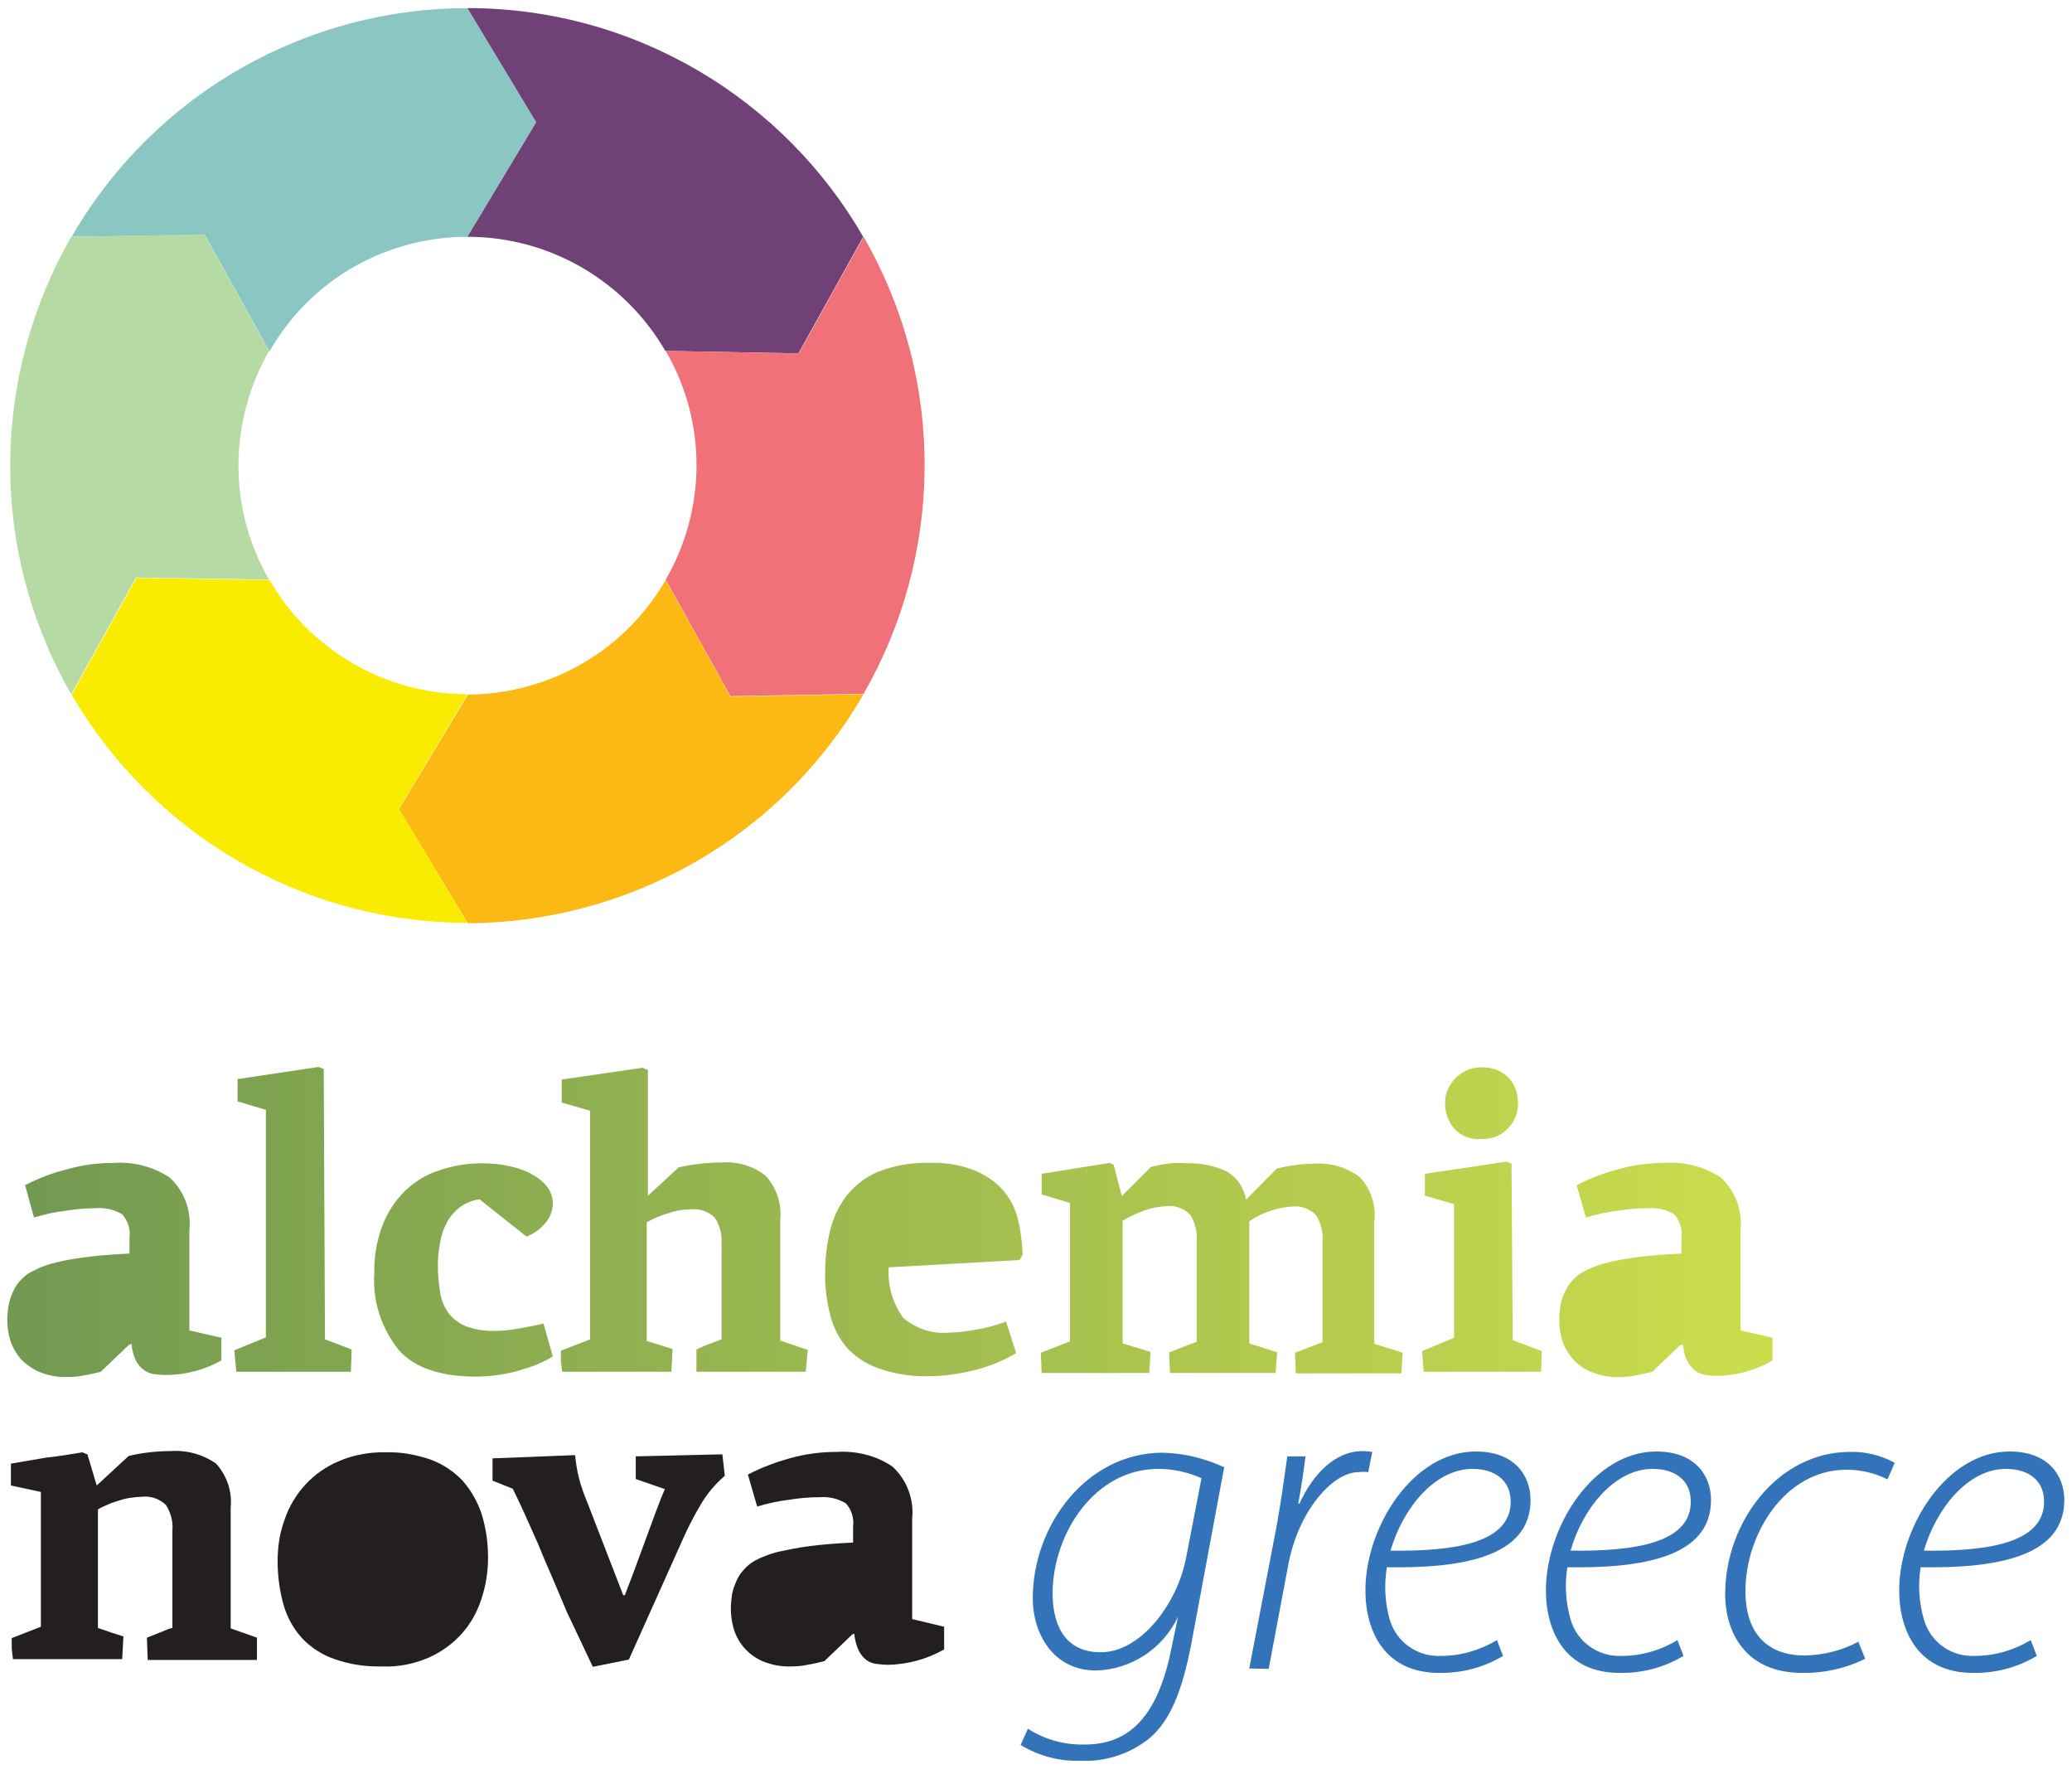 <?xml version="1.0" encoding="utf-8"?>
<!-- Generator: Adobe Illustrator 24.0.2, SVG Export Plug-In . SVG Version: 6.00 Build 0)  -->
<svg version="1.1" id="Layer_1" xmlns="http://www.w3.org/2000/svg" xmlns:xlink="http://www.w3.org/1999/xlink" x="0px" y="0px"
	 viewBox="0 0 512 437" enable-background="new 0 0 512 437" xml:space="preserve">
<g>
	<g>
		
			<linearGradient id="SVGID_1_" gradientUnits="userSpaceOnUse" x1="431.719" y1="308.993" x2="2.567" y2="308.993" gradientTransform="matrix(1 0 0 -1 0 622.725)">
			<stop  offset="0" style="stop-color:#CBDC4D"/>
			<stop  offset="1" style="stop-color:#719951"/>
		</linearGradient>
		<path fill="url(#SVGID_1_)" d="M31.8,332.3l-6.9,6.6c-1.3,0.3-2.8,0.7-4.2,0.9c-1.3,0.3-2.7,0.4-4.1,0.4c-2.4,0.1-4.8-0.4-7-1.3
			c-1.7-0.8-3.3-1.9-4.6-3.3c-1.1-1.4-2-2.9-2.5-4.6c-0.5-1.7-0.7-3.4-0.7-5.1c0-0.9,0.1-1.8,0.2-2.7c0.2-1.1,0.4-2.1,0.8-3.1
			c0.4-1,0.9-2.1,1.6-3c0.8-1,1.7-1.9,2.8-2.6l2.4-1.2c1.4-0.6,2.9-1.1,4.3-1.4c1.9-0.5,4.2-0.9,7.2-1.3c3-0.4,6.5-0.7,10.9-0.9
			v-3.9c0.3-2.1-0.4-4.2-1.8-5.8c-2-1.2-4.3-1.7-6.6-1.5c-2.4,0-4.8,0.2-7.2,0.6c-2.7,0.3-5.4,0.9-8,1.7l-2.2-8
			c3.3-1.7,6.7-3,10.3-3.9c3.8-1.1,7.7-1.6,11.7-1.6c4.8-0.3,9.6,0.9,13.7,3.6c3.6,3.3,5.4,8.1,4.9,13v24.8l7.9,1.8v5.6
			c-4.2,2.4-9,3.6-13.8,3.6c-0.9,0-1.8-0.1-2.8-0.2c-0.9-0.1-1.8-0.5-2.5-1c-0.8-0.6-1.5-1.4-2-2.3c-0.6-1.3-1-2.7-1.1-4.2
			L31.8,332.3z"/>
		
			<linearGradient id="SVGID_2_" gradientUnits="userSpaceOnUse" x1="431.722" y1="321.433" x2="2.563" y2="321.433" gradientTransform="matrix(1 0 0 -1 0 622.725)">
			<stop  offset="0" style="stop-color:#CBDC4D"/>
			<stop  offset="1" style="stop-color:#719951"/>
		</linearGradient>
		<path fill="url(#SVGID_2_)" d="M80.3,330.9l6.6,2.5l-0.2,5.5H58.4l-0.5-5.3l7.8-3.2v-39.9c0-3.9,0-7.2,0-10.4c0-3.2,0-5,0-5.9
			l-7-2.1v-5.5l20-3l1.3,0.5L80.3,330.9z"/>
		
			<linearGradient id="SVGID_3_" gradientUnits="userSpaceOnUse" x1="431.735" y1="309.024" x2="2.562" y2="309.024" gradientTransform="matrix(1 0 0 -1 0 622.725)">
			<stop  offset="0" style="stop-color:#CBDC4D"/>
			<stop  offset="1" style="stop-color:#719951"/>
		</linearGradient>
		<path fill="url(#SVGID_3_)" d="M92.5,314.5c-0.1-4,0.6-8,2-11.7c1.2-3.2,3.1-6.1,5.5-8.5c2.4-2.3,5.2-4.1,8.4-5.1
			c3.4-1.2,7-1.8,10.7-1.8c2.3,0,4.5,0.2,6.7,0.7c2,0.4,3.8,1,5.6,2c1.5,0.8,2.8,1.8,3.8,3.1c0.9,1.2,1.4,2.6,1.4,4.1
			c0,1.8-0.7,3.6-1.9,4.9c-1.2,1.5-2.8,2.6-4.6,3.3l-11.6-9.2c-1.7,0.2-3.3,0.9-4.7,1.8c-1.3,1-2.4,2.2-3.2,3.6
			c-0.9,1.6-1.5,3.3-1.8,5c-0.4,2-0.6,4-0.6,5.9c0,2.3,0.2,4.6,0.6,6.9c0.3,1.8,1,3.5,2.1,5c1.1,1.4,2.6,2.5,4.3,3.2
			c2.3,0.8,4.8,1.2,7.2,1.1c1.8,0,3.6-0.2,5.4-0.5c2.2-0.4,4.4-0.8,6.5-1.3l2.3,8.1c-1.4,0.9-2.9,1.6-4.4,2.2
			c-1.6,0.6-3.3,1.1-5,1.6c-1.7,0.4-3.3,0.7-5,0.9c-1.5,0.2-3,0.3-4.5,0.3c-8.9,0-15.3-2.2-19.2-6.6C94.2,328.1,92,321.3,92.5,314.5
			z"/>
		
			<linearGradient id="SVGID_4_" gradientUnits="userSpaceOnUse" x1="431.707" y1="321.195" x2="2.573" y2="321.195" gradientTransform="matrix(1 0 0 -1 0 622.725)">
			<stop  offset="0" style="stop-color:#CBDC4D"/>
			<stop  offset="1" style="stop-color:#719951"/>
		</linearGradient>
		<path fill="url(#SVGID_4_)" d="M159.8,295.7l7.9-7.3c1.8-0.4,3.6-0.7,5.4-0.9c1.7-0.2,3.4-0.3,5-0.3c4-0.3,8,0.8,11.1,3.3
			c2.7,2.9,4,6.9,3.6,10.9v29.8l6.8,2.3l-0.5,5.4h-27c0-0.9,0-1.8,0-2.8s0-1.8,0-2.7c1-0.5,2-0.9,3-1.3c1.1-0.4,2.1-0.8,3.2-1.2v-24
			c0.1-2.2-0.5-4.3-1.7-6.1c-1.6-1.6-3.9-2.3-6.2-2c-1.7,0-3.5,0.3-5.1,0.9c-1.9,0.5-3.8,1.3-5.5,2.3c0,2.5,0,4.9,0,7.2v7
			c0,2.4,0,4.7,0,7.2c0,2.5,0,5.1,0,7.9l3.3,1l3.1,1l-0.3,5.6h-27c-0.1-0.9-0.2-1.8-0.3-2.6c0-0.9,0-1.7,0-2.6l7.2-2.8v-16.5
			c0-3.6,0-7.2,0-10.9c0-3.6,0-7.5,0-11.1c0-3.6,0-6.9,0-10.1c0-3.2,0-5.8,0-7.9l-7-2v-5.7l20-2.9c0.4,0.2,0.8,0.4,1.3,0.5v31.1
			L159.8,295.7z"/>
		
			<linearGradient id="SVGID_5_" gradientUnits="userSpaceOnUse" x1="431.721" y1="309.027" x2="2.527" y2="309.027" gradientTransform="matrix(1 0 0 -1 0 622.725)">
			<stop  offset="0" style="stop-color:#CBDC4D"/>
			<stop  offset="1" style="stop-color:#719951"/>
		</linearGradient>
		<path fill="url(#SVGID_5_)" d="M229.4,287.3c4.1-0.2,8.2,0.5,12,2.1c2.7,1.2,5.2,3,7,5.3c1.6,2.1,2.8,4.6,3.3,7.3
			c0.6,2.6,0.9,5.3,1,8l-0.8,1.3l-32.3,1.8c-0.3,4.5,1,8.9,3.6,12.5c3.2,2.7,7.4,4.1,11.6,3.6c2.1,0,4.2-0.3,6.3-0.7
			c2.6-0.4,5.1-1.1,7.5-2l2.5,7.8c-3.1,1.8-6.4,3.2-9.9,4.1c-3.8,1-7.8,1.6-11.8,1.6c-4,0.1-8.1-0.5-11.9-1.8c-3-1-5.7-2.6-7.9-4.9
			c-2.1-2.3-3.6-5.1-4.4-8.2c-0.9-3.5-1.4-7.2-1.3-10.9c0-3.3,0.4-6.5,1.1-9.7c0.7-3.1,2-6.1,3.9-8.7c2-2.7,4.7-4.8,7.8-6.2
			C220.7,288,225.1,287.2,229.4,287.3z"/>
		
			<linearGradient id="SVGID_6_" gradientUnits="userSpaceOnUse" x1="431.722" y1="309.649" x2="2.558" y2="309.649" gradientTransform="matrix(1 0 0 -1 0 622.725)">
			<stop  offset="0" style="stop-color:#CBDC4D"/>
			<stop  offset="1" style="stop-color:#719951"/>
		</linearGradient>
		<path fill="url(#SVGID_6_)" d="M277.2,295.5L277.2,295.5L277.2,295.5l7.2-7.2c1.6-0.4,3.2-0.7,4.8-0.9c1.4-0.1,2.8-0.1,4.2,0
			c3.4-0.1,6.7,0.6,9.7,2c2.6,1.5,4.3,4,4.8,7l7.6-7.7c1.6-0.4,3.2-0.7,4.9-0.9c1.5-0.2,2.9-0.3,4.4-0.3c4-0.3,8,0.9,11.2,3.3
			c2.7,2.9,4.1,6.9,3.6,10.9v30.3l7,2.2l-0.3,5.1h-26.1l-0.2-5.1l6.8-2.6c0-4.1,0-8.3,0-12.4c0-4.1,0-8.2,0-12.4
			c0.2-2.3-0.4-4.6-1.6-6.6c-1.6-1.6-3.8-2.4-6.1-2.1c-1.6,0.1-3.2,0.4-4.7,0.9c-2,0.6-3.9,1.5-5.7,2.7v14.5c0,2.4,0,4.9,0,7.5
			c0,2.6,0,5.3,0,8.2l6.9,2.2l-0.4,5.1h-26.1l-0.2-5.1l6.8-2.6c0-4.1,0-8.3,0-12.4v-12.4c0.2-2.3-0.4-4.7-1.6-6.6
			c-1.6-1.6-3.8-2.4-6-2.1c-1.7,0.1-3.3,0.4-4.9,0.9c-2,0.7-4,1.6-5.8,2.7c0,5.1,0,10.1,0,15.2s0,10.1,0,15.1l6.9,2.1l-0.3,5.2
			h-26.6l-0.2-5l7.2-2.8v-34.2l-7-2.1V290l16.8-2.7l1,0.5L277.2,295.5z"/>
		
			<linearGradient id="SVGID_7_" gradientUnits="userSpaceOnUse" x1="431.728" y1="321.476" x2="2.513" y2="321.476" gradientTransform="matrix(1 0 0 -1 0 622.725)">
			<stop  offset="0" style="stop-color:#CBDC4D"/>
			<stop  offset="1" style="stop-color:#719951"/>
		</linearGradient>
		<path fill="url(#SVGID_7_)" d="M373.8,331.1l7.2,2.7l-0.2,5.1h-29l-0.4-5.1l7.9-3.3v-8.7c0-2.1,0-4.5,0-7.3c0-2.8,0-5,0-7.2v-9.8
			l-7.2-2.1V290l20.1-3c0.2,0,0.4,0.1,0.6,0.2c0.2,0.1,0.4,0.2,0.7,0.3L373.8,331.1z M375.1,272.4c0.1,2.4-0.8,4.7-2.5,6.4
			c-1.7,1.8-4.1,2.7-6.6,2.6c-2.5,0.2-5-0.7-6.7-2.6c-1.5-1.8-2.3-4.1-2.2-6.4c0-1.2,0.2-2.3,0.7-3.3c0.5-1,1.1-2,1.9-2.8
			c0.8-0.8,1.8-1.4,2.8-1.9c1.1-0.5,2.4-0.7,3.6-0.7c2.5-0.1,4.9,0.8,6.6,2.5C374.3,267.8,375.1,270.1,375.1,272.4z"/>
		
			<linearGradient id="SVGID_8_" gradientUnits="userSpaceOnUse" x1="431.717" y1="308.992" x2="2.532" y2="308.992" gradientTransform="matrix(1 0 0 -1 0 622.725)">
			<stop  offset="0" style="stop-color:#CBDC4D"/>
			<stop  offset="1" style="stop-color:#719951"/>
		</linearGradient>
		<path fill="url(#SVGID_8_)" d="M415.2,332.3l-6.9,6.6c-1.4,0.3-2.8,0.7-4.2,0.9c-1.3,0.3-2.7,0.4-4,0.4c-2.4,0.1-4.8-0.4-7-1.3
			c-1.8-0.7-3.3-1.9-4.6-3.3c-1.1-1.4-2-2.9-2.5-4.6c-0.5-1.7-0.7-3.4-0.7-5.1c0-0.9,0.1-1.8,0.2-2.7c0.1-1.1,0.4-2.1,0.8-3.1
			c0.4-1,0.9-2.1,1.6-3c0.8-1,1.7-1.9,2.8-2.6c0.5-0.3,1.3-0.7,2.4-1.2c1.4-0.6,2.8-1.1,4.3-1.4c1.8-0.5,4.2-0.9,7.2-1.3
			c3-0.4,6.4-0.7,10.9-0.9v-3.9c0.3-2.1-0.4-4.2-1.8-5.8c-2-1.2-4.3-1.7-6.6-1.5c-2.4,0-4.8,0.2-7.2,0.6c-2.7,0.3-5.4,0.9-8,1.7
			l-2.3-8c3.3-1.7,6.7-3,10.2-3.9c3.8-1.1,7.8-1.6,11.7-1.6c4.8-0.3,9.6,0.9,13.7,3.6c3.6,3.3,5.4,8.1,4.9,13v24.8l7.9,1.8v5.6
			c-2,1.2-4.1,2.1-6.3,2.7c-2.4,0.7-5,1.1-7.5,1.1c-0.9,0-1.8-0.1-2.7-0.2c-0.9-0.1-1.8-0.5-2.5-1c-0.8-0.6-1.5-1.4-2-2.3
			c-0.7-1.3-1-2.7-1.1-4.2L415.2,332.3z"/>
		<path fill="#231F20" d="M20.4,358.8c0.4,0.2,0.8,0.4,1.2,0.5l2.3,7.7l0,0l0,0l7.9-7.3c1.7-0.4,3.4-0.7,5.2-0.9
			c1.7-0.2,3.4-0.3,5.1-0.3c4-0.3,8,0.8,11.3,3.1c2.7,3,4,6.9,3.6,10.9v13.1c0,2.3,0,4.9,0,7.6c0,2.7,0,5.8,0,9.1l6.5,2.3v5.5H36.5
			l-0.2-5.5l5-2c0.4-0.2,0.8-0.3,1.3-0.4c0-4,0-8.1,0-12.1c0-4,0-8,0-12c0.2-2.2-0.4-4.4-1.6-6.3c-1.7-1.6-3.9-2.3-6.2-2
			c-0.7,0-1.5,0.1-2.2,0.2c-0.9,0.1-1.9,0.3-2.8,0.6c-1,0.3-2,0.6-2.9,1c-0.9,0.4-1.9,0.8-2.7,1.3v29.3l3.2,1.1l3.1,1l-0.3,5.6h-27
			c-0.1-0.9-0.2-1.7-0.3-2.6c0-0.9,0-1.8,0-2.6l7.2-2.8v-33.3L2.7,367v-5.4c2.9-0.5,5.9-1,8.8-1.5C14.4,359.8,17.4,359.3,20.4,358.8
			z"/>
		<path fill="#231F20" d="M120.6,384.8c0,3.4-0.5,6.8-1.6,10.1c-1,3.2-2.6,6.1-4.8,8.6c-2.3,2.6-5.1,4.6-8.2,6
			c-3.7,1.6-7.7,2.4-11.7,2.2c-4,0.1-7.9-0.5-11.6-1.8c-3-1-5.8-2.8-8-5.1c-2.1-2.3-3.7-5.1-4.6-8.2c-1-3.5-1.5-7.2-1.5-10.9
			c0-3.5,0.5-6.9,1.7-10.2c2.2-6.5,7-11.8,13.4-14.5c3.7-1.6,7.8-2.3,11.8-2.2c3.7-0.1,7.4,0.6,10.9,1.8c3,1.1,5.7,2.9,7.9,5.2
			c2.1,2.4,3.7,5.2,4.7,8.2C120.1,377.5,120.6,381.2,120.6,384.8z"/>
		<path fill="#231F20" d="M154,394.1h0.4l2.1-5.5l2.8-7.6c1-2.7,1.9-5.2,2.8-7.6c0.9-2.4,1.6-4.2,2.2-5.5l-7.2-2.5v-5.6l21.4-0.5
			l0.6,5.3c-2.2,1.9-4.2,4.2-5.7,6.7c-1.7,2.8-3.2,5.7-4.5,8.6l-13.5,30.1l-8.9,1.8c-0.8-1.6-1.7-3.6-2.8-5.9l-3.6-7.6l-3.6-8.5
			c-1.3-2.9-2.5-5.8-3.6-8.5l-3.4-7.6c-1.1-2.4-2-4.3-2.8-5.9l-5-2v-5.5l20.4-0.8c0.2,1.9,0.5,3.9,1,5.8c0.5,2,1.2,3.9,2,5.8
			L154,394.1z"/>
		<path fill="#231F20" d="M210.6,403.8l-6.9,6.6c-1.3,0.3-2.8,0.7-4.2,0.9c-1.3,0.3-2.7,0.4-4.1,0.4c-2.4,0.1-4.8-0.4-7-1.3
			c-1.8-0.8-3.3-1.9-4.6-3.4c-1.1-1.3-2-2.9-2.5-4.6c-0.5-1.7-0.7-3.4-0.7-5.1c0-0.9,0.1-1.8,0.2-2.7c0.1-1.1,0.4-2.1,0.8-3.1
			c0.4-1.1,0.9-2.1,1.6-3c0.8-1,1.7-1.9,2.8-2.6c0.8-0.5,1.6-0.9,2.4-1.2c1.4-0.6,2.8-1.1,4.3-1.4c1.9-0.4,4.2-0.9,7.2-1.3
			c3-0.4,6.5-0.7,10.9-0.9v-3.9c0.3-2.1-0.4-4.3-1.8-5.8c-2-1.2-4.3-1.7-6.6-1.5c-2.4,0-4.8,0.2-7.2,0.6c-2.7,0.3-5.4,0.9-8.1,1.7
			l-2.3-7.9c3.3-1.7,6.7-3,10.3-4c3.8-1.1,7.8-1.6,11.7-1.6c4.8-0.3,9.7,0.9,13.7,3.6c3.6,3.3,5.4,8.1,4.9,13v24.7l7.9,1.9v5.6
			c-4.2,2.4-9,3.7-13.8,3.8c-0.9,0-1.8-0.1-2.8-0.2c-0.9-0.1-1.8-0.4-2.5-0.9c-0.8-0.6-1.5-1.4-2-2.4c-0.6-1.3-1-2.8-1.1-4.2
			L210.6,403.8z"/>
	</g>
</g>
<path fill="#3373B9" d="M254,427.1c4.2,2.7,9,4,14,3.9c9.6,0,17.2-5.1,21-21.6l2.1-10l0,0c-3.7,7.9-11.6,13.1-20.3,13.3
	c-10.6,0-15.6-9.2-15.6-17.8c0-18.2,13.4-36,32.1-36c5.3,0.1,10.4,1.4,15.2,3.6l-8.1,43.5c-2.3,12-5.3,19.1-10.3,23.4
	c-4.8,3.9-10.9,5.9-17.1,5.6c-5.2,0.2-10.4-1.2-14.8-3.9L254,427.1z M296.9,365.2c-3.4-1.5-7-2.3-10.7-2.3
	c-15.6,0-26,15.8-26.1,30.7c0,6.1,1.9,14.6,11.9,14.6c10,0,19-12.2,21.1-23.4L296.9,365.2z"/>
<path fill="#3373B9" d="M308.7,412.2l6.8-35.4c1.1-6.2,1.9-12,2.6-17h4.5c-0.5,3.9-1,7.4-1.8,11.7h0.3c3.3-7.3,8.8-13,15.6-13
	c0.8,0,1.6,0.1,2.4,0.2l-1,5c-0.8-0.1-1.6-0.1-2.4,0c-6.5,0-15,9.8-17.4,23.1l-4.8,25.5L308.7,412.2z"/>
<path fill="#3373B9" d="M371.4,409.1c-4.8,2.9-10.3,4.3-15.8,4.2c-13.3,0-18.2-10.1-18.2-20.4c0-15.6,11.7-34.3,27.3-34.3
	c9.5,0,13.5,5.9,13.5,12c0,14.1-17,16.9-35.5,16.6c-0.7,4.3-0.5,8.7,0.7,12.9c1.6,5.6,6.9,9.3,12.7,9c4.9,0,9.6-1.4,13.8-3.9
	L371.4,409.1z M363.9,362.9c-9.5,0-17.3,9.9-20.3,20.2c15.6,0.2,29.7-1.8,29.7-12.1C373.3,365.6,369.2,362.9,363.9,362.9
	L363.9,362.9z"/>
<path fill="#3373B9" d="M416,409.1c-4.8,2.9-10.3,4.3-15.8,4.2c-13.3,0-18.2-10.1-18.2-20.4c0-15.6,11.7-34.3,27.3-34.3
	c9.5,0,13.5,5.9,13.5,12c0,14.1-17,16.9-35.5,16.6c-0.7,4.3-0.4,8.7,0.8,12.9c1.6,5.6,6.9,9.3,12.7,9c4.8,0,9.6-1.4,13.7-3.9
	L416,409.1z M408.4,362.9c-9.5,0-17.4,9.9-20.3,20.2c15.6,0.2,29.7-1.8,29.7-12.1C417.8,365.6,413.8,362.9,408.4,362.9L408.4,362.9z
	"/>
<path fill="#3373B9" d="M460.9,409.8c-4.8,2.4-10.2,3.6-15.6,3.5c-13.8,0-19-9.8-19-19.5c0-17.5,12.8-35.1,30.9-35.1
	c3.9-0.1,7.7,0.9,11,2.7l-1.8,4.1c-3.1-1.6-6.6-2.4-10.1-2.4c-15.3,0-25,16-25,30c0,9.3,4.4,15.9,14.7,15.9
	c4.6-0.1,9.1-1.2,13.2-3.4L460.9,409.8z"/>
<path fill="#3373B9" d="M503.3,409.1c-4.8,2.9-10.3,4.3-15.8,4.2c-13.3,0-18.2-10.1-18.2-20.4c0-15.6,11.7-34.3,27.3-34.3
	c9.5,0,13.5,5.9,13.5,12c0,14.1-17,16.9-35.5,16.6c-0.7,4.3-0.4,8.7,0.8,12.9c1.6,5.6,6.8,9.3,12.6,9c4.9,0,9.6-1.4,13.8-3.9
	L503.3,409.1z M495.7,362.9c-9.5,0-17.3,9.9-20.3,20.2c15.6,0.2,29.7-1.8,29.7-12.1C505.1,365.6,501.1,362.9,495.7,362.9
	L495.7,362.9z"/>
<g>
	<g>
		<path fill="#8AC7C2" d="M17.7,58.4c0,0,0,0.1-0.1,0.1"/>
		<path fill="#8AC7C2" d="M66.6,86.8"/>
		<path fill="#8AC6C2" d="M17.7,58.5L50.6,58l16,28.8C77,68.6,96,58.5,115.5,58.5l17-28.3L115.5,2C76.5,2,38.6,22.4,17.7,58.5z"/>
	</g>
	<g>
		<path fill="#3F2A49" d="M115.6,2c0,0-0.1,0-0.1,0"/>
		<path fill="#3F2A49" d="M115.5,58.5"/>
		<path fill="#6F4176" d="M115.5,2l17,28.2l-17,28.3c20.9,0,39.2,11.4,48.9,28.2l32.9,0.6l16-28.8C193.9,24.8,157.3,2,115.5,2z"/>
	</g>
	<g>
		<path fill="#F0717A" d="M213.4,58.6c0,0,0-0.1-0.1-0.1"/>
		<path fill="#F0717A" d="M164.4,86.7"/>
		<path fill="#F17179" d="M213.4,58.5l-16,28.8l-32.9-0.6c10.5,18.1,9.8,39.6,0,56.5l16,28.8l32.9-0.6
			C232.8,137.7,234.2,94.7,213.4,58.5z"/>
	</g>
	<g>
		<path fill="#F9AF3F" d="M213.4,171.6c0,0,0-0.1,0.1-0.1"/>
		<path fill="#F9AF3F" d="M164.5,143.2"/>
		<path fill="#FCB813" d="M213.4,171.5l-32.9,0.6l-16-28.8c-10.5,18.1-29.4,28.2-48.9,28.3l-17,28.3l17,28.2
			C154.6,227.9,192.5,207.6,213.4,171.5z"/>
	</g>
	<g>
		<path fill="#F8EC3A" d="M115.4,228c0,0,0.1,0,0.1,0"/>
		<path fill="#F8EC3A" d="M115.5,171.5"/>
		<path fill="#F9EC00" d="M115.5,228l-16.9-28.2l16.9-28.3c-20.9,0-39.2-11.4-48.9-28.2l-32.9-0.5l-16,28.8
			C37.2,205.2,73.7,227.9,115.5,228z"/>
	</g>
	<g>
		<path fill="#B7DBA4" d="M17.6,171.4c0,0,0,0.1,0.1,0.1"/>
		<path fill="#B7DBA4" d="M66.6,143.2"/>
		<path fill="#B6DAA3" d="M17.6,171.5l16-28.8l32.9,0.5c-10.5-18.1-9.7-39.6,0-56.5l-16-28.8l-32.9,0.6
			C-1.8,92.3-3.2,135.3,17.6,171.5z"/>
	</g>
</g>
</svg>
